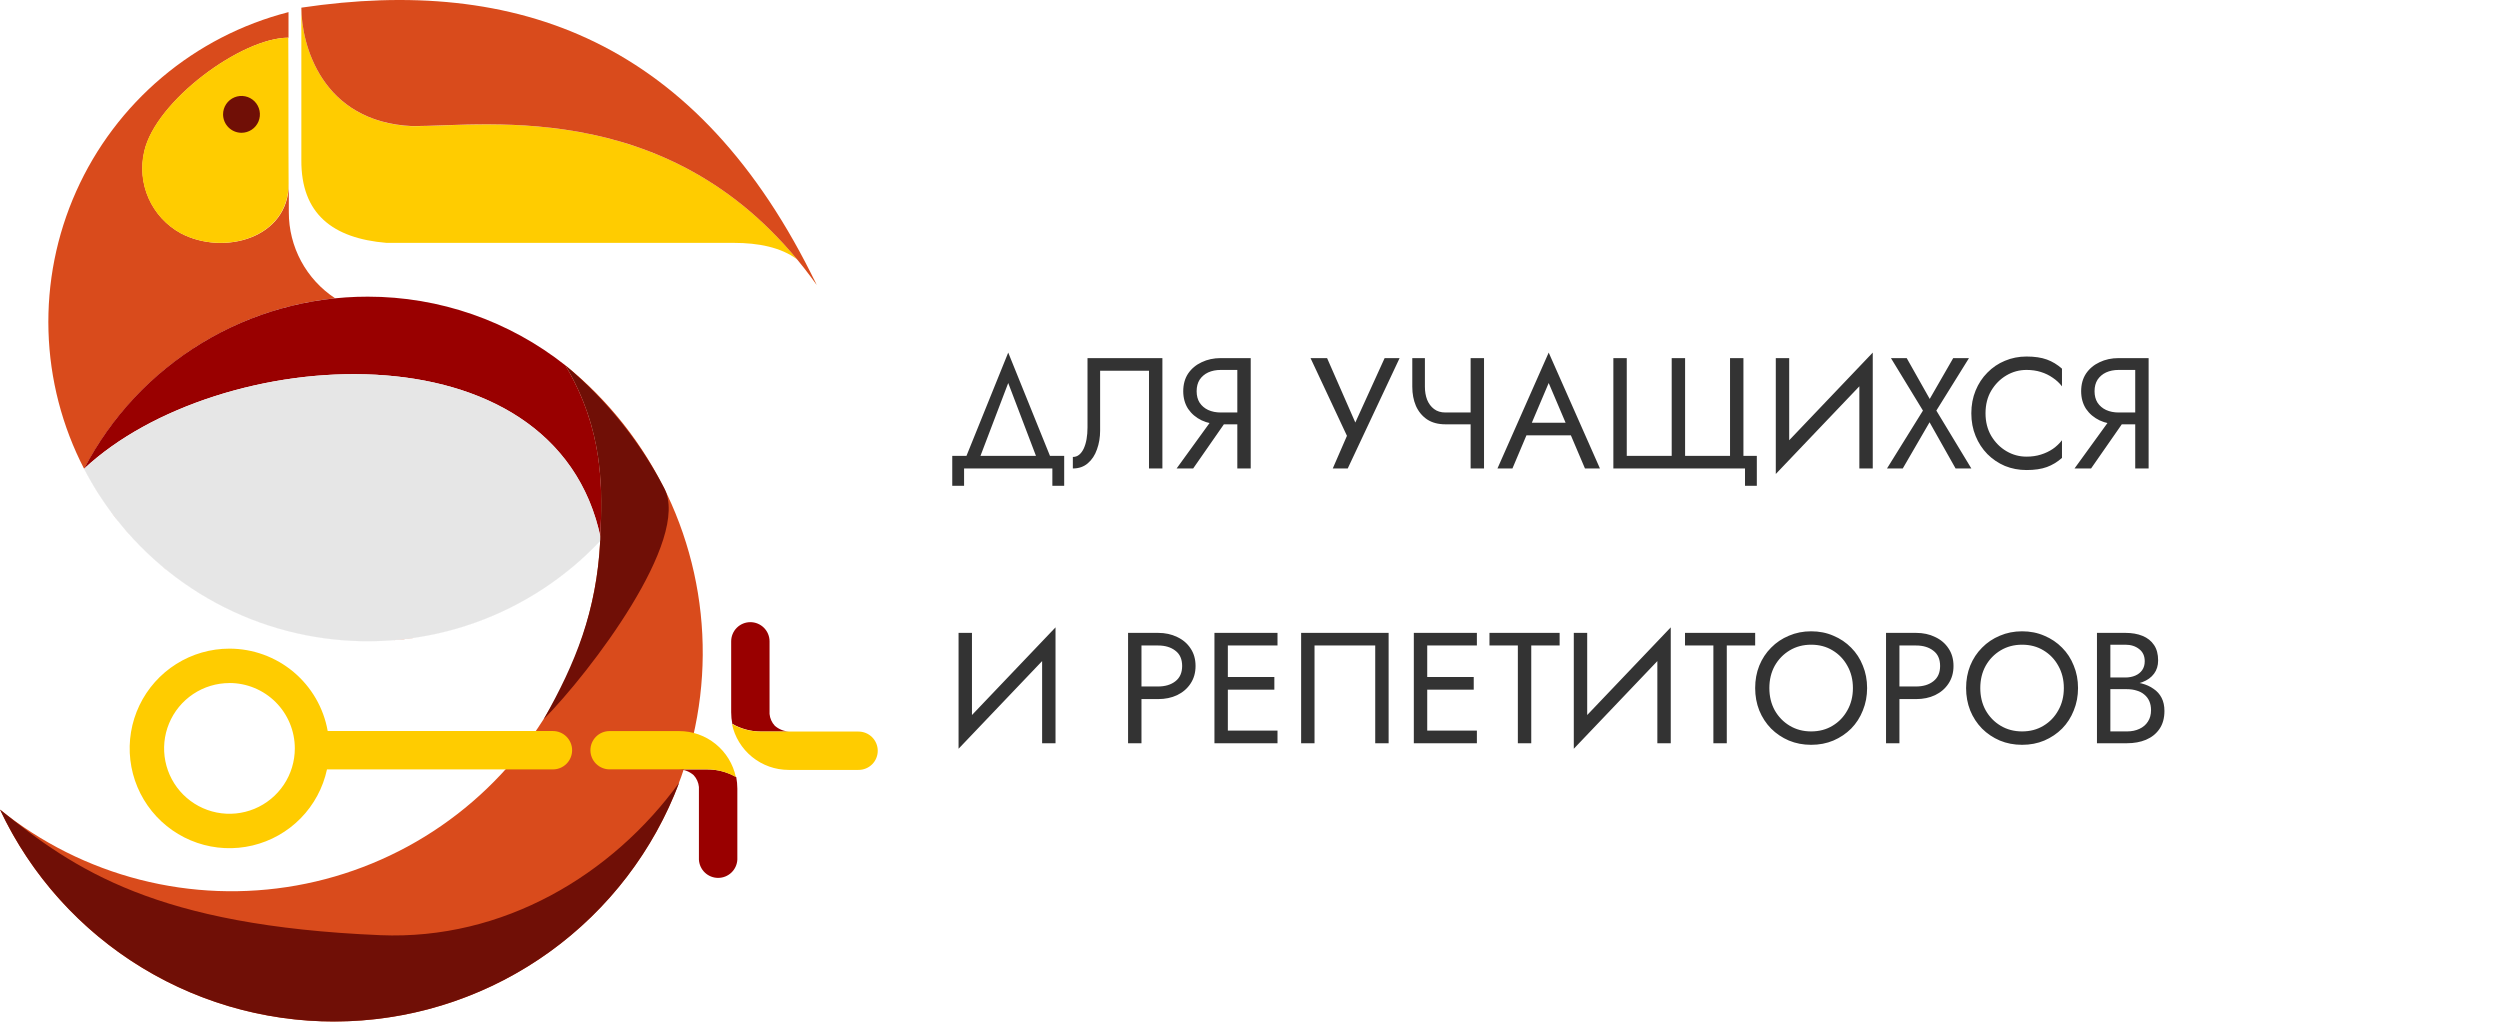 <?xml version="1.0" encoding="UTF-8"?> <svg xmlns="http://www.w3.org/2000/svg" width="555" height="227" viewBox="0 0 555 227" fill="none"> <path fill-rule="evenodd" clip-rule="evenodd" d="M125.54 81.129C135.124 88.862 142.841 98.658 148.116 109.786C153.392 120.915 156.089 133.09 156.008 145.405C155.927 157.721 153.07 169.859 147.649 180.917C142.228 191.975 134.382 201.669 124.697 209.276C115.012 216.883 103.736 222.207 91.708 224.854C79.68 227.5 67.21 227.399 55.226 224.56C43.243 221.72 32.054 216.215 22.492 208.453C12.93 200.691 5.242 190.873 0 179.729C9.125 187.079 19.72 192.387 31.071 195.294C42.422 198.201 54.264 198.64 65.799 196.58C77.334 194.521 88.293 190.011 97.936 183.355C107.579 176.7 115.683 168.053 121.7 157.999C127.525 148.294 131.271 137.486 132.7 126.259C133 123.879 133.2 121.489 133.29 119.109C133.81 107.899 134 95.439 125.55 81.138L125.54 81.129Z" fill="#D94B1C"></path> <path fill-rule="evenodd" clip-rule="evenodd" d="M92.3 141.549L91.66 141.639L90.46 141.799L89.24 141.939L88.01 142.059L87.31 142.119L92.3 141.549ZM37.1 126.619C36.71 126.299 36.32 125.989 35.94 125.619C36.32 125.949 36.71 126.259 37.1 126.619ZM28.81 118.669C28.35 118.149 27.9 117.669 27.46 117.109C27.9 117.639 28.35 118.109 28.81 118.669ZM26.43 115.889C25.75 115.049 25.1 114.189 24.43 113.319C25.07 114.189 25.73 115.049 26.43 115.889ZM22.28 110.199C21.67 109.269 21.08 108.309 20.51 107.349C21.08 108.349 21.67 109.269 22.28 110.199ZM20.41 107.199C20.22 106.889 20.04 106.569 19.86 106.199C20.04 106.529 20.22 106.849 20.41 107.199ZM19.8 106.129C19.42 105.469 19.06 104.789 18.7 104.129C19.06 104.799 19.42 105.479 19.8 106.129ZM18.7 104.129C13.785 94.648 11.072 84.18 10.763 73.505C10.454 62.83 12.557 52.223 16.916 42.474C21.274 32.724 27.776 24.084 35.937 17.195C44.098 10.307 53.707 5.348 64.05 2.689V19.129C64.05 15.689 64.05 12.129 64.05 8.369C53.66 8.369 34.61 22.369 32.05 33.569C31.216 37.067 31.554 40.743 33.012 44.031C34.47 47.319 36.967 50.038 40.12 51.769C49.63 56.829 64.12 52.909 64.12 40.769C64.12 33.959 64.12 27.289 64.12 20.119V47.119C64.111 50.906 65.046 54.636 66.841 57.971C68.636 61.306 71.234 64.14 74.4 66.219C62.702 67.424 51.486 71.516 41.761 78.128C32.035 84.74 24.104 93.664 18.68 104.099L18.7 104.129Z" fill="#D94B1C"></path> <path fill-rule="evenodd" clip-rule="evenodd" d="M81.64 65.859C97.577 65.851 113.048 71.232 125.54 81.129C133.95 95.428 133.8 107.889 133.27 119.129C122.92 71.058 48.27 76.359 18.67 104.049C24.663 92.528 33.705 82.874 44.809 76.139C55.913 69.405 68.653 65.849 81.64 65.859Z" fill="#990000"></path> <path fill-rule="evenodd" clip-rule="evenodd" d="M133.44 119.869C125.688 128.158 116.061 134.466 105.366 138.263C94.671 142.06 83.221 143.235 71.978 141.69C60.734 140.145 50.026 135.925 40.752 129.384C31.478 122.842 23.909 114.171 18.68 104.099C48.43 76.259 123.68 70.999 133.44 119.869Z" fill="#E6E6E6" stroke="#E6E6E6" stroke-width="0.03" stroke-miterlimit="22.93"></path> <path fill-rule="evenodd" clip-rule="evenodd" d="M50.94 143.999C56.144 144.001 61.182 145.835 65.17 149.179C69.158 152.523 71.841 157.164 72.75 162.289H122.75C123.879 162.291 124.961 162.741 125.759 163.539C126.558 164.338 127.007 165.42 127.01 166.549C127.01 167.678 126.561 168.762 125.762 169.561C124.963 170.36 123.88 170.809 122.75 170.809H72.59C71.71 174.896 69.692 178.651 66.767 181.64C63.843 184.629 60.132 186.728 56.065 187.697C51.997 188.665 47.738 188.462 43.781 187.111C39.824 185.761 36.33 183.318 33.703 180.065C31.076 176.812 29.424 172.881 28.936 168.728C28.45 164.576 29.148 160.37 30.951 156.597C32.754 152.825 35.588 149.639 39.125 147.41C42.663 145.18 46.759 143.998 50.94 143.999ZM50.94 151.639C48.07 151.639 45.265 152.49 42.879 154.084C40.492 155.678 38.633 157.944 37.535 160.596C36.436 163.247 36.149 166.165 36.709 168.979C37.269 171.794 38.651 174.379 40.68 176.409C42.709 178.438 45.295 179.82 48.109 180.38C50.924 180.94 53.841 180.652 56.493 179.554C59.144 178.456 61.41 176.596 63.005 174.21C64.599 171.824 65.45 169.018 65.45 166.149C65.451 164.242 65.077 162.354 64.348 160.593C63.62 158.831 62.551 157.23 61.204 155.882C59.856 154.534 58.256 153.464 56.495 152.734C54.734 152.004 52.846 151.629 50.94 151.629V151.639Z" fill="#FFCC00"></path> <path fill-rule="evenodd" clip-rule="evenodd" d="M168.88 162.399H174.88C174.97 162.409 175.06 162.409 175.15 162.399C173.984 162.339 172.873 161.884 172 161.109C171.336 160.39 170.928 159.473 170.84 158.499C170.84 158.499 170.84 142.499 170.84 142.379C170.84 141.249 170.391 140.165 169.592 139.366C168.793 138.567 167.71 138.119 166.58 138.119C165.45 138.119 164.367 138.567 163.568 139.366C162.769 140.165 162.32 141.249 162.32 142.379V158.139C162.322 158.995 162.406 159.848 162.57 160.689C164.49 161.796 166.664 162.385 168.88 162.399Z" fill="#990000"></path> <path fill-rule="evenodd" clip-rule="evenodd" d="M194.86 166.678C194.86 166.118 194.75 165.562 194.535 165.044C194.32 164.526 194.006 164.056 193.609 163.659C193.213 163.263 192.742 162.948 192.224 162.734C191.706 162.519 191.151 162.408 190.59 162.408H175.11C175.02 162.418 174.93 162.418 174.84 162.408H168.84C166.611 162.405 164.422 161.819 162.49 160.708C163.098 163.593 164.678 166.182 166.966 168.041C169.254 169.899 172.112 170.915 175.06 170.918H189.63H190.56C191.121 170.925 191.679 170.82 192.199 170.61C192.72 170.4 193.194 170.089 193.594 169.695C193.994 169.301 194.312 168.831 194.529 168.313C194.746 167.796 194.859 167.24 194.86 166.678Z" fill="#FFCC00"></path> <path fill-rule="evenodd" clip-rule="evenodd" d="M157 170.809H151.05C150.957 170.798 150.863 170.798 150.77 170.809C151.965 170.846 153.108 171.303 154 172.099C154.662 172.818 155.069 173.735 155.16 174.709C155.16 174.709 155.16 190.709 155.16 190.829C155.213 191.924 155.686 192.957 156.48 193.713C157.274 194.47 158.328 194.892 159.425 194.892C160.522 194.892 161.576 194.47 162.37 193.713C163.164 192.957 163.637 191.924 163.69 190.829V175.069C163.687 174.213 163.607 173.36 163.45 172.519C161.488 171.39 159.263 170.8 157 170.809Z" fill="#990000"></path> <path fill-rule="evenodd" clip-rule="evenodd" d="M131.07 166.539C131.07 167.668 131.519 168.752 132.318 169.551C133.117 170.35 134.2 170.799 135.33 170.799C135.43 170.799 150.81 170.799 150.81 170.799C150.903 170.789 150.997 170.789 151.09 170.799H157C159.233 170.806 161.425 171.395 163.36 172.509C162.75 169.623 161.168 167.034 158.878 165.176C156.588 163.317 153.729 162.301 150.78 162.299H136.26H135.32C134.195 162.299 133.115 162.745 132.318 163.54C131.522 164.335 131.073 165.413 131.07 166.539Z" fill="#FFCC00"></path> <path fill-rule="evenodd" clip-rule="evenodd" d="M181.31 63.269C181.05 62.639 180.75 62.028 180.41 61.438L181.31 63.269ZM177 57.608C173.38 54.898 168.36 53.919 162.94 53.919H85.82C73.82 52.919 66.82 47.449 66.9 35.519V1.698C66.9 9.788 71.34 27.078 91.54 28.029C107.68 27.998 147.47 21.919 177 57.608Z" fill="#FFCC00"></path> <path fill-rule="evenodd" clip-rule="evenodd" d="M66.9 1.699C114.61 -5.391 154.98 8.699 181.31 63.269C151.5 21.288 108.49 27.998 91.54 27.998C71.34 27.078 66.9 9.789 66.9 1.699Z" fill="#D94B1C"></path> <path fill-rule="evenodd" clip-rule="evenodd" d="M125.54 81.129C134.568 88.671 142.014 97.926 147.45 108.359C153.45 119.749 131.04 149.209 120.71 159.659C127.71 147.279 132.48 135.659 133.24 120.089C133.79 108.579 134.18 95.819 125.54 81.088V81.129ZM150.79 173.729C145.115 188.796 135.126 201.858 122.07 211.281C109.015 220.704 93.472 226.071 77.384 226.711C61.296 227.351 45.375 223.236 31.612 214.88C17.849 206.524 6.854 194.298 0 179.729C16.66 193.139 34.65 205.519 84.44 207.609C111.71 208.749 135.91 194.249 150.79 173.729Z" fill="#700F06"></path> <path fill-rule="evenodd" clip-rule="evenodd" d="M64 8.369C53.61 8.369 34.56 22.369 32 33.569C31.166 37.067 31.504 40.743 32.962 44.031C34.42 47.319 36.917 50.038 40.07 51.769C49.58 56.828 64.07 52.908 64.07 40.769C64 30.419 64.07 20.398 64 8.369Z" fill="#FFCC00"></path> <path fill-rule="evenodd" clip-rule="evenodd" d="M53.6 29.479C54.409 29.481 55.201 29.242 55.875 28.794C56.549 28.346 57.075 27.708 57.386 26.961C57.697 26.213 57.779 25.391 57.623 24.597C57.466 23.803 57.077 23.073 56.506 22.5C55.934 21.927 55.205 21.537 54.412 21.378C53.618 21.219 52.795 21.3 52.047 21.609C51.299 21.918 50.66 22.442 50.21 23.115C49.76 23.788 49.52 24.579 49.52 25.389C49.523 26.471 49.953 27.508 50.717 28.274C51.482 29.04 52.518 29.473 53.6 29.479Z" fill="#700F06"></path> <path d="M223.825 85.028L230.65 102.949H233.8L223.825 78.273L213.85 102.949H217L223.825 85.028ZM233.625 103.999V107.849H236.25V101.199H211.4V107.849H214.025V103.999H233.625ZM258.052 79.499H241.427V94.898C241.427 95.832 241.357 96.695 241.217 97.489C241.077 98.282 240.867 98.982 240.587 99.588C240.307 100.172 239.969 100.627 239.572 100.954C239.176 101.28 238.709 101.444 238.172 101.444V103.999C239.502 103.999 240.611 103.614 241.497 102.844C242.407 102.074 243.084 101.047 243.527 99.763C243.994 98.48 244.227 97.092 244.227 95.599V82.299H255.077V103.999H258.052V79.499ZM273.284 91.924H269.959L261.209 103.999H264.884L273.284 91.924ZM277.659 79.499H274.684V103.999H277.659V79.499ZM276.014 82.124V79.499H271.009C269.446 79.499 268.034 79.802 266.774 80.409C265.514 80.992 264.511 81.832 263.764 82.928C263.041 84.025 262.679 85.332 262.679 86.849C262.679 88.342 263.041 89.648 263.764 90.769C264.511 91.865 265.514 92.717 266.774 93.323C268.034 93.907 269.446 94.198 271.009 94.198H276.014V91.573H271.009C269.959 91.573 269.026 91.387 268.209 91.013C267.416 90.64 266.786 90.103 266.319 89.403C265.876 88.704 265.654 87.852 265.654 86.849C265.654 85.845 265.876 84.993 266.319 84.293C266.786 83.594 267.416 83.057 268.209 82.683C269.026 82.31 269.959 82.124 271.009 82.124H276.014ZM310.712 79.499H307.388L299.968 95.808L301.823 95.948L294.613 79.499H290.938L299.023 96.754L295.873 103.999H299.198L310.712 79.499ZM320.878 94.198H328.473V91.573H320.878V94.198ZM326.478 79.499V103.999H329.453V79.499H326.478ZM316.328 79.499H313.528V85.868C313.528 87.432 313.796 88.844 314.333 90.103C314.893 91.364 315.721 92.367 316.818 93.114C317.914 93.837 319.268 94.198 320.878 94.198V91.573C319.874 91.573 319.034 91.317 318.358 90.803C317.681 90.29 317.168 89.602 316.818 88.739C316.491 87.875 316.328 86.918 316.328 85.868V79.499ZM337.406 96.648H350.356L349.306 93.849H338.456L337.406 96.648ZM343.811 85.028L348.011 94.898L348.291 95.599L351.861 103.999H355.186L343.811 78.273L332.436 103.999H335.761L339.401 95.388L339.681 94.758L343.811 85.028ZM384.066 101.199H374.091V79.499H371.116V101.199H361.141V79.499H358.166V103.999H387.391V107.849H390.016V101.199H387.041V79.499H384.066V101.199ZM415.576 82.823L415.751 78.273L394.401 100.674L394.226 105.224L415.576 82.823ZM397.201 79.499H394.226V105.224L397.201 101.374V79.499ZM415.751 78.273L412.776 82.124V103.999H415.751V78.273ZM433.614 79.499L428.399 88.564L423.289 79.499H419.789L426.894 91.153L418.914 103.999H422.414L428.364 93.743L434.139 103.999H437.639L429.869 91.153L437.114 79.499H433.614ZM440.785 91.749C440.785 89.835 441.205 88.167 442.045 86.743C442.909 85.297 444.029 84.165 445.405 83.349C446.782 82.532 448.275 82.124 449.885 82.124C451.052 82.124 452.114 82.275 453.07 82.579C454.05 82.882 454.937 83.314 455.73 83.874C456.524 84.41 457.2 85.04 457.76 85.763V81.844C456.734 80.933 455.614 80.257 454.4 79.814C453.187 79.37 451.682 79.148 449.885 79.148C448.182 79.148 446.584 79.463 445.09 80.094C443.62 80.7 442.325 81.575 441.205 82.719C440.085 83.838 439.21 85.168 438.58 86.709C437.95 88.249 437.635 89.928 437.635 91.749C437.635 93.569 437.95 95.249 438.58 96.788C439.21 98.329 440.085 99.67 441.205 100.814C442.325 101.934 443.62 102.809 445.09 103.439C446.584 104.045 448.182 104.349 449.885 104.349C451.682 104.349 453.187 104.127 454.4 103.684C455.614 103.24 456.734 102.564 457.76 101.654V97.734C457.2 98.457 456.524 99.099 455.73 99.659C454.937 100.195 454.05 100.615 453.07 100.919C452.114 101.222 451.052 101.374 449.885 101.374C448.275 101.374 446.782 100.965 445.405 100.149C444.029 99.332 442.909 98.2 442.045 96.754C441.205 95.307 440.785 93.638 440.785 91.749ZM472.62 91.924H469.295L460.545 103.999H464.22L472.62 91.924ZM476.995 79.499H474.02V103.999H476.995V79.499ZM475.35 82.124V79.499H470.345C468.782 79.499 467.37 79.802 466.11 80.409C464.85 80.992 463.847 81.832 463.1 82.928C462.377 84.025 462.015 85.332 462.015 86.849C462.015 88.342 462.377 89.648 463.1 90.769C463.847 91.865 464.85 92.717 466.11 93.323C467.37 93.907 468.782 94.198 470.345 94.198H475.35V91.573H470.345C469.295 91.573 468.362 91.387 467.545 91.013C466.752 90.64 466.122 90.103 465.655 89.403C465.212 88.704 464.99 87.852 464.99 86.849C464.99 85.845 465.212 84.993 465.655 84.293C466.122 83.594 466.752 83.057 467.545 82.683C468.362 82.31 469.295 82.124 470.345 82.124H475.35ZM234.15 143.824L234.325 139.274L212.975 161.674L212.8 166.224L234.15 143.824ZM215.775 140.499H212.8V166.224L215.775 162.374V140.499ZM234.325 139.274L231.35 143.124V164.999H234.325V139.274ZM250.432 140.499V164.999H253.407V140.499H250.432ZM252.077 143.299H257.082C258.669 143.299 259.952 143.684 260.932 144.454C261.935 145.2 262.437 146.332 262.437 147.849C262.437 149.342 261.935 150.474 260.932 151.244C259.952 152.014 258.669 152.399 257.082 152.399H252.077V155.199H257.082C258.669 155.199 260.08 154.907 261.317 154.324C262.577 153.717 263.569 152.865 264.292 151.769C265.039 150.649 265.412 149.342 265.412 147.849C265.412 146.332 265.039 145.025 264.292 143.929C263.569 142.832 262.577 141.992 261.317 141.409C260.08 140.802 258.669 140.499 257.082 140.499H252.077V143.299ZM271.252 164.999H283.607V162.199H271.252V164.999ZM271.252 143.299H283.607V140.499H271.252V143.299ZM271.252 153.099H282.907V150.299H271.252V153.099ZM269.607 140.499V164.999H272.582V140.499H269.607ZM305.3 143.299V164.999H308.275V140.499H288.85V164.999H291.825V143.299H305.3ZM315.514 164.999H327.869V162.199H315.514V164.999ZM315.514 143.299H327.869V140.499H315.514V143.299ZM315.514 153.099H327.169V150.299H315.514V153.099ZM313.869 140.499V164.999H316.844V140.499H313.869ZM330.663 143.299H336.963V164.999H339.938V143.299H346.238V140.499H330.663V143.299ZM370.732 143.824L370.907 139.274L349.557 161.674L349.382 166.224L370.732 143.824ZM352.357 140.499H349.382V166.224L352.357 162.374V140.499ZM370.907 139.274L367.932 143.124V164.999H370.907V139.274ZM374.071 143.299H380.371V164.999H383.346V143.299H389.646V140.499H374.071V143.299ZM392.797 152.749C392.797 150.905 393.194 149.26 393.987 147.814C394.804 146.367 395.912 145.224 397.312 144.384C398.712 143.544 400.299 143.124 402.072 143.124C403.869 143.124 405.455 143.544 406.832 144.384C408.232 145.224 409.329 146.367 410.122 147.814C410.939 149.26 411.347 150.905 411.347 152.749C411.347 154.592 410.939 156.237 410.122 157.684C409.329 159.13 408.232 160.274 406.832 161.114C405.455 161.954 403.869 162.374 402.072 162.374C400.299 162.374 398.712 161.954 397.312 161.114C395.912 160.274 394.804 159.13 393.987 157.684C393.194 156.237 392.797 154.592 392.797 152.749ZM389.647 152.749C389.647 154.522 389.95 156.179 390.557 157.719C391.187 159.259 392.062 160.6 393.182 161.744C394.302 162.864 395.62 163.75 397.137 164.404C398.654 165.034 400.299 165.349 402.072 165.349C403.869 165.349 405.514 165.034 407.007 164.404C408.524 163.75 409.842 162.864 410.962 161.744C412.082 160.6 412.945 159.259 413.552 157.719C414.182 156.179 414.497 154.522 414.497 152.749C414.497 150.952 414.182 149.295 413.552 147.779C412.945 146.239 412.082 144.909 410.962 143.789C409.842 142.645 408.524 141.759 407.007 141.129C405.514 140.475 403.869 140.149 402.072 140.149C400.299 140.149 398.654 140.475 397.137 141.129C395.62 141.759 394.302 142.645 393.182 143.789C392.062 144.909 391.187 146.239 390.557 147.779C389.95 149.295 389.647 150.952 389.647 152.749ZM418.698 140.499V164.999H421.673V140.499H418.698ZM420.343 143.299H425.348C426.935 143.299 428.218 143.684 429.198 144.454C430.202 145.2 430.703 146.332 430.703 147.849C430.703 149.342 430.202 150.474 429.198 151.244C428.218 152.014 426.935 152.399 425.348 152.399H420.343V155.199H425.348C426.935 155.199 428.347 154.907 429.583 154.324C430.843 153.717 431.835 152.865 432.558 151.769C433.305 150.649 433.678 149.342 433.678 147.849C433.678 146.332 433.305 145.025 432.558 143.929C431.835 142.832 430.843 141.992 429.583 141.409C428.347 140.802 426.935 140.499 425.348 140.499H420.343V143.299ZM439.623 152.749C439.623 150.905 440.02 149.26 440.813 147.814C441.63 146.367 442.738 145.224 444.138 144.384C445.538 143.544 447.125 143.124 448.898 143.124C450.695 143.124 452.282 143.544 453.658 144.384C455.058 145.224 456.155 146.367 456.948 147.814C457.765 149.26 458.173 150.905 458.173 152.749C458.173 154.592 457.765 156.237 456.948 157.684C456.155 159.13 455.058 160.274 453.658 161.114C452.282 161.954 450.695 162.374 448.898 162.374C447.125 162.374 445.538 161.954 444.138 161.114C442.738 160.274 441.63 159.13 440.813 157.684C440.02 156.237 439.623 154.592 439.623 152.749ZM436.473 152.749C436.473 154.522 436.777 156.179 437.383 157.719C438.013 159.259 438.888 160.6 440.008 161.744C441.128 162.864 442.447 163.75 443.963 164.404C445.48 165.034 447.125 165.349 448.898 165.349C450.695 165.349 452.34 165.034 453.833 164.404C455.35 163.75 456.668 162.864 457.788 161.744C458.908 160.6 459.772 159.259 460.378 157.719C461.008 156.179 461.323 154.522 461.323 152.749C461.323 150.952 461.008 149.295 460.378 147.779C459.772 146.239 458.908 144.909 457.788 143.789C456.668 142.645 455.35 141.759 453.833 141.129C452.34 140.475 450.695 140.149 448.898 140.149C447.125 140.149 445.48 140.475 443.963 141.129C442.447 141.759 441.128 142.645 440.008 143.789C438.888 144.909 438.013 146.239 437.383 147.779C436.777 149.295 436.473 150.952 436.473 152.749ZM467.87 152.049H471.825C473.295 152.049 474.566 151.839 475.64 151.419C476.736 150.999 477.588 150.38 478.195 149.564C478.801 148.747 479.105 147.767 479.105 146.624C479.105 145.224 478.801 144.08 478.195 143.194C477.588 142.284 476.736 141.607 475.64 141.164C474.566 140.72 473.295 140.499 471.825 140.499H465.525V164.999H472.175C473.761 164.999 475.173 164.742 476.41 164.229C477.67 163.692 478.661 162.899 479.385 161.849C480.131 160.775 480.505 159.434 480.505 157.824C480.505 156.704 480.295 155.735 479.875 154.919C479.455 154.102 478.86 153.437 478.09 152.924C477.343 152.387 476.468 151.99 475.465 151.734C474.461 151.477 473.365 151.349 472.175 151.349H467.87V152.994H472.175C472.968 152.994 473.691 153.099 474.345 153.309C474.998 153.495 475.558 153.787 476.025 154.184C476.515 154.58 476.888 155.07 477.145 155.654C477.401 156.237 477.53 156.902 477.53 157.649C477.53 158.652 477.296 159.504 476.83 160.204C476.386 160.904 475.756 161.44 474.94 161.814C474.146 162.187 473.225 162.374 472.175 162.374H468.5V143.124H471.825C473.061 143.124 474.088 143.45 474.905 144.104C475.721 144.734 476.13 145.632 476.13 146.799C476.13 147.569 475.943 148.222 475.57 148.759C475.196 149.295 474.683 149.704 474.03 149.984C473.376 150.264 472.641 150.404 471.825 150.404H467.87V152.049Z" fill="#333333"></path> </svg> 